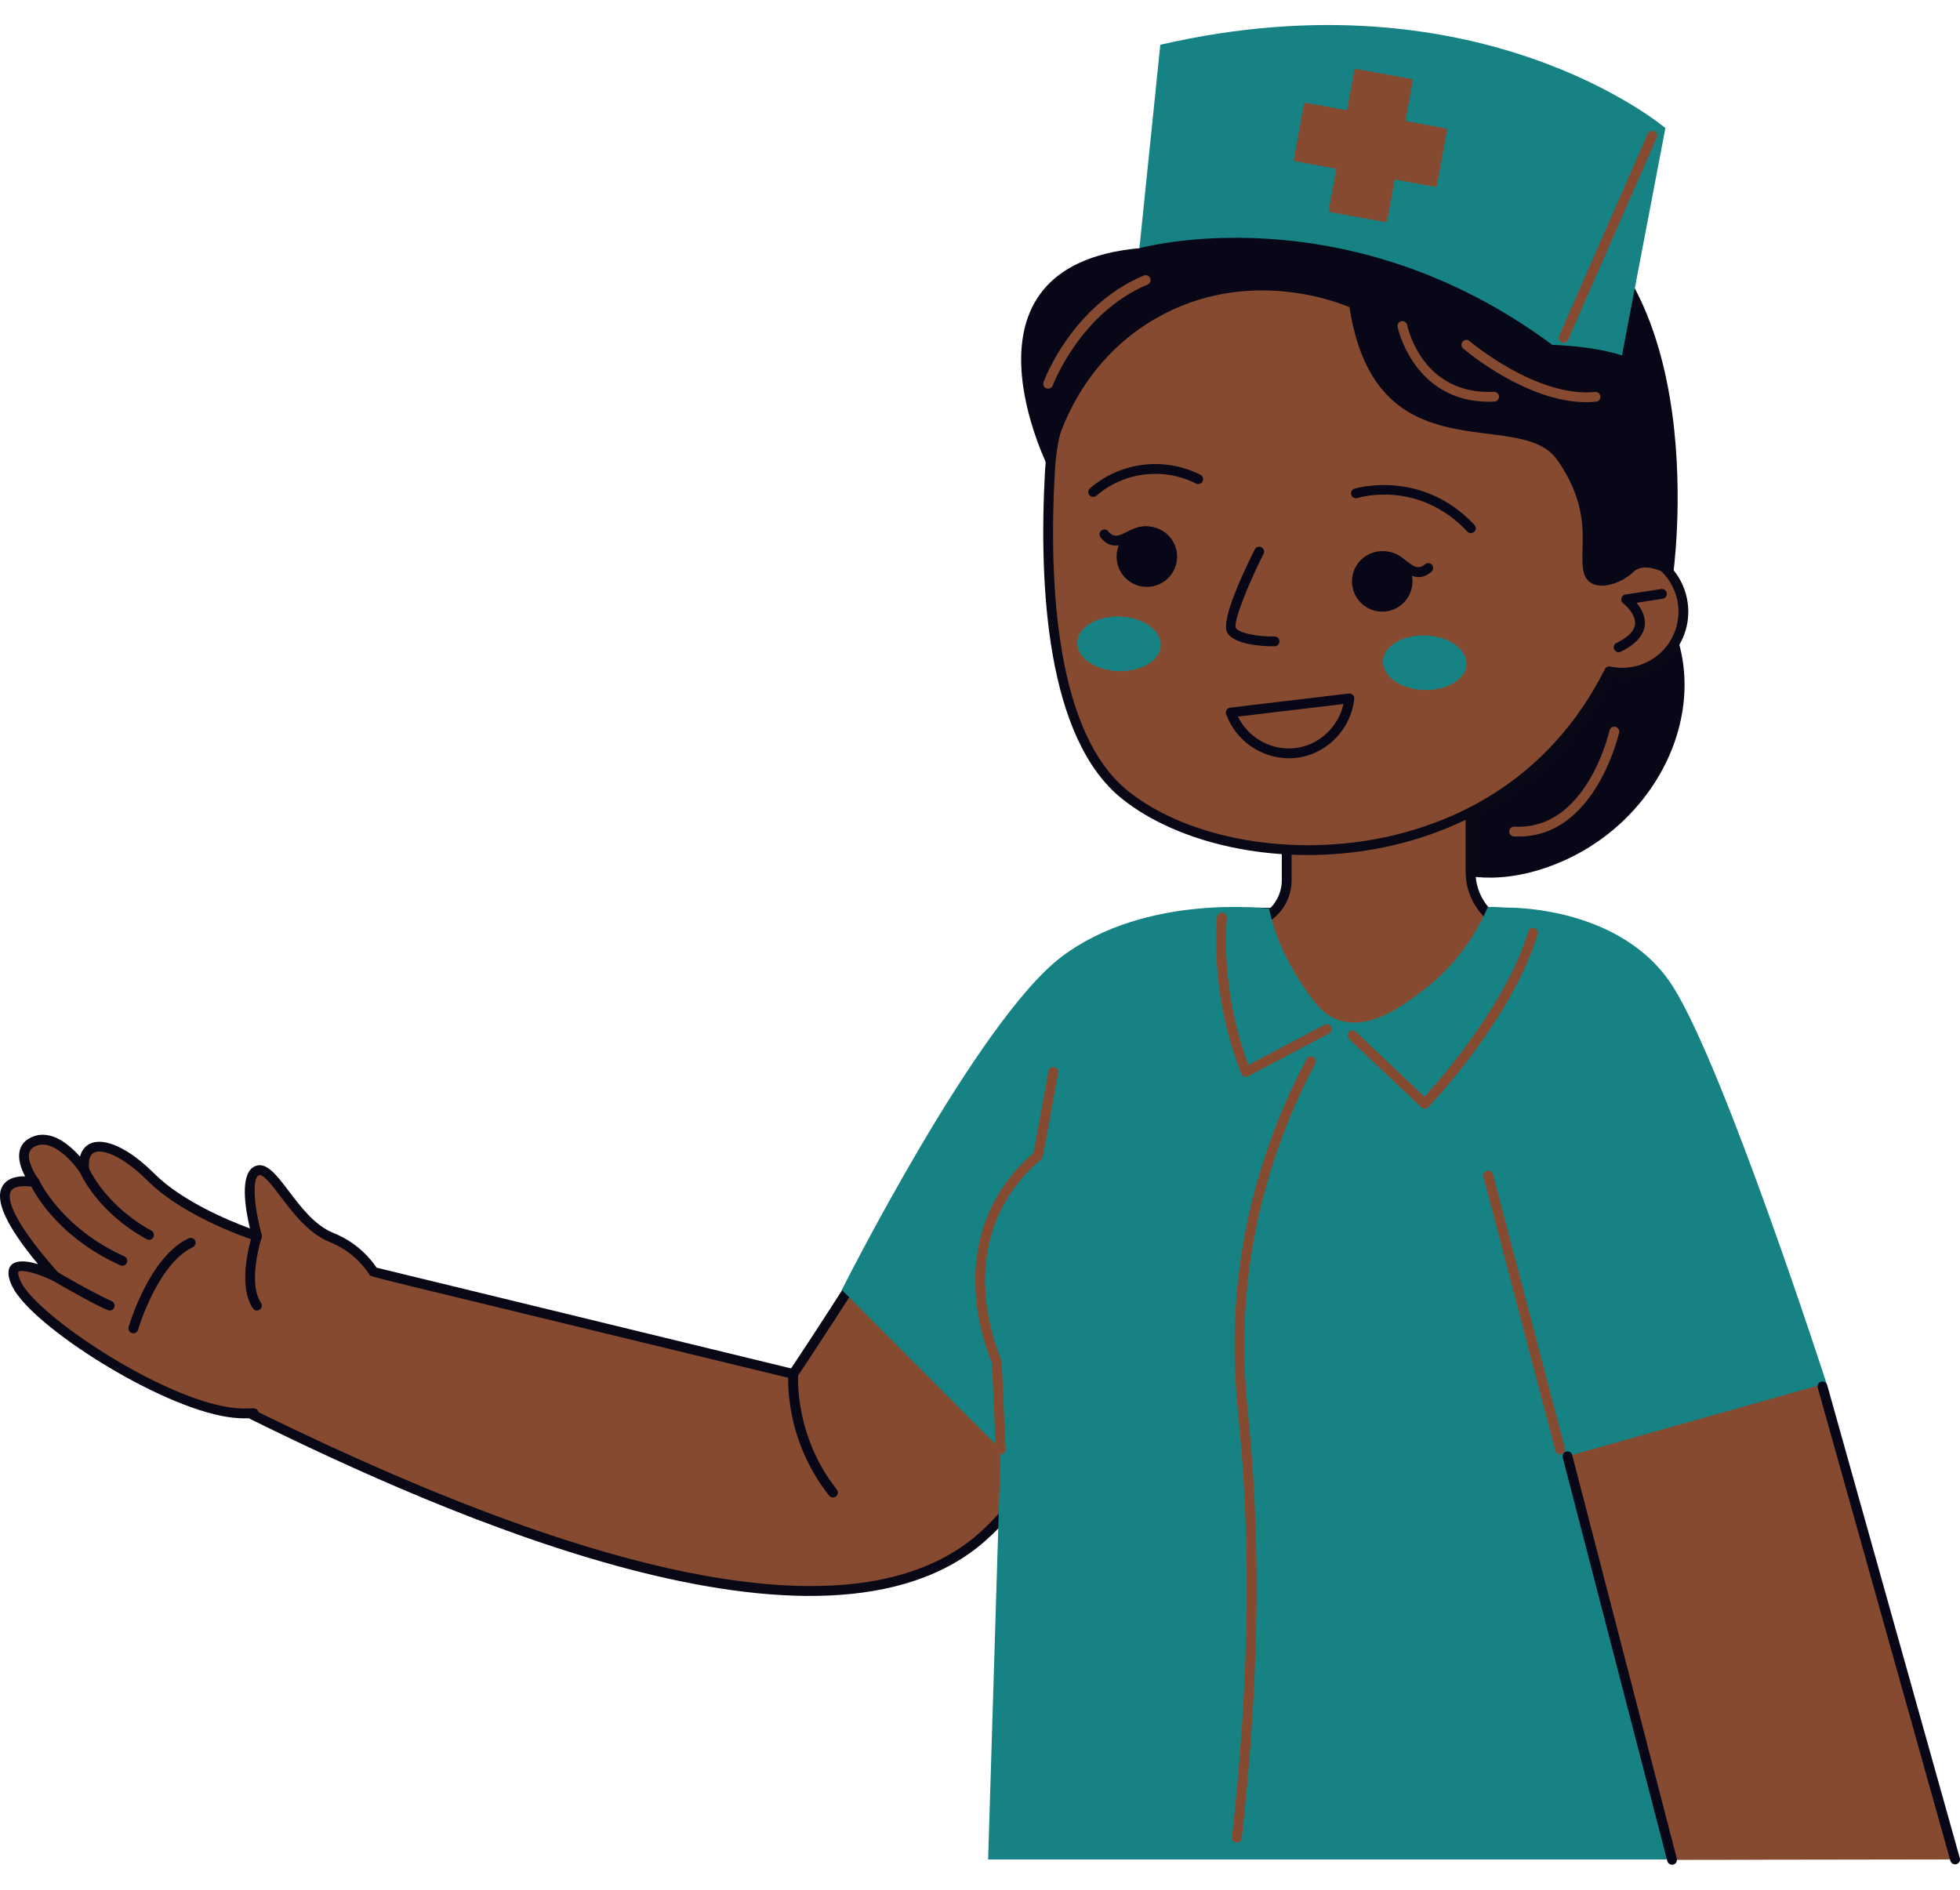 <svg width="56" height="54" viewBox="0 0 56 54" fill="none" xmlns="http://www.w3.org/2000/svg">
<path d="M39.512 23.626C39.512 23.626 41.106 25.882 44.237 24.771C47.369 23.66 49.053 20.152 47.605 17.478C46.157 14.804 41.221 20.158 41.221 20.158L39.512 23.626Z" fill="#080717"/>
<path d="M37.088 26.133C35.263 25.973 32.368 26.033 30.118 27.857C28.192 29.419 28.392 30.636 22.665 39.261L10.672 36.346C10.384 35.901 9.965 35.556 9.472 35.361C8.387 34.919 7.804 33.251 7.342 33.452C6.88 33.653 7.342 35.321 7.342 35.321C7.342 35.321 5.363 34.688 4.308 33.633C3.253 32.578 2.289 32.454 2.41 33.435C2.41 33.435 1.686 32.337 0.993 32.608C0.3 32.88 0.993 33.784 0.993 33.784C0.993 33.784 -1.267 33.271 1.566 36.466C1.566 36.466 -0.032 35.682 0.481 36.707C0.993 37.732 4.519 40.052 6.538 40.354C6.774 40.388 7.012 40.397 7.249 40.381L7.222 40.428C19.982 46.708 25.513 46.158 28.053 43.93C30.257 41.996 33.171 36.199 33.171 36.199C33.171 36.199 37.324 31.502 37.088 26.133Z" fill="#864A31"/>
<path d="M7.16 40.554C7.146 40.547 7.133 40.538 7.123 40.527C6.92 40.534 6.718 40.522 6.518 40.492C4.511 40.193 0.917 37.894 0.355 36.77C0.077 36.212 0.306 35.883 1.086 36.123C0.17 35.018 -0.161 34.286 0.072 33.891C0.211 33.657 0.493 33.608 0.718 33.613C0.466 33.146 0.451 32.67 0.942 32.478C1.474 32.27 1.993 32.72 2.286 33.05C2.341 32.831 2.472 32.73 2.565 32.684C2.976 32.484 3.682 32.809 4.407 33.534C5.211 34.338 6.586 34.898 7.141 35.102C7.007 34.538 6.836 33.52 7.286 33.324C7.914 33.052 8.433 34.787 9.525 35.231C10.026 35.431 10.456 35.776 10.759 36.223L22.603 39.102C28.285 30.534 28.08 29.329 30.03 27.749C31.784 26.327 34.163 25.736 37.1 25.994C37.134 25.997 37.166 26.012 37.189 26.036C37.213 26.061 37.227 26.093 37.228 26.127C37.457 31.345 33.54 35.986 33.288 36.278C33.117 36.617 30.314 42.133 28.145 44.036C23.502 48.109 12.676 43.269 7.16 40.554ZM7.386 40.353C17.825 45.476 24.747 46.644 27.96 43.825C30.119 41.931 33.017 36.194 33.046 36.136C33.065 36.098 37.116 31.486 36.953 26.262C34.147 26.038 31.878 26.611 30.206 27.966C28.313 29.501 28.477 30.762 22.782 39.338C22.766 39.362 22.743 39.381 22.716 39.391C22.689 39.402 22.66 39.404 22.632 39.397C9.783 36.274 10.601 36.495 10.554 36.421C10.281 36.001 9.885 35.675 9.418 35.491C8.813 35.244 8.368 34.656 8.011 34.184C7.79 33.892 7.516 33.53 7.397 33.581C7.188 33.672 7.269 34.535 7.477 35.283C7.483 35.308 7.483 35.333 7.477 35.358C7.47 35.382 7.457 35.404 7.439 35.422C7.42 35.439 7.398 35.452 7.373 35.457C7.349 35.463 7.323 35.462 7.299 35.454C7.217 35.428 5.275 34.799 4.209 33.732C3.498 33.022 2.922 32.822 2.687 32.936C2.533 33.011 2.526 33.24 2.548 33.419C2.552 33.45 2.545 33.481 2.529 33.508C2.512 33.535 2.487 33.556 2.457 33.566C2.428 33.577 2.395 33.578 2.365 33.568C2.336 33.559 2.31 33.539 2.292 33.513C2.108 33.234 1.525 32.55 1.044 32.739C0.93 32.784 0.862 32.849 0.837 32.939C0.768 33.185 1.013 33.58 1.104 33.699C1.121 33.721 1.132 33.749 1.133 33.778C1.134 33.807 1.126 33.835 1.111 33.859C1.095 33.883 1.073 33.902 1.046 33.913C1.019 33.924 0.99 33.927 0.962 33.92C0.828 33.891 0.423 33.847 0.313 34.034C0.227 34.18 0.187 34.7 1.67 36.373C1.692 36.397 1.704 36.428 1.705 36.461C1.706 36.493 1.696 36.525 1.677 36.551C1.657 36.577 1.629 36.595 1.598 36.602C1.566 36.61 1.533 36.606 1.504 36.592C1.08 36.384 0.606 36.263 0.527 36.342C0.515 36.354 0.502 36.437 0.606 36.644C1.085 37.602 4.532 39.913 6.559 40.215C7.145 40.303 7.284 40.172 7.368 40.308C7.376 40.322 7.382 40.337 7.386 40.353Z" fill="#090817"/>
<path d="M48.121 40.268C48.071 33.477 49.067 31.416 47.492 29.26C46.564 27.989 45.033 27.08 43.244 26.547C42.89 26.442 42.579 26.227 42.357 25.931C42.136 25.635 42.016 25.276 42.015 24.907V19.745H36.762V25.147C36.763 25.431 36.669 25.707 36.493 25.931C36.319 26.155 36.073 26.314 35.797 26.381C33.716 26.885 31.858 27.868 30.689 29.351C29.499 30.862 29.39 33.68 29.22 39.254C29.085 43.686 28.951 48.118 28.816 52.55H49.288C48.542 48.498 48.151 44.388 48.121 40.268Z" fill="#864A31"/>
<path d="M49.288 52.69C27.321 52.69 28.78 52.714 28.716 52.647C28.703 52.634 28.692 52.618 28.686 52.6C28.679 52.583 28.675 52.564 28.676 52.546C28.758 49.862 28.84 47.178 28.921 44.494C29.217 34.757 29.127 31.108 30.579 29.265C31.704 27.837 33.497 26.793 35.765 26.245C36.011 26.186 36.229 26.045 36.385 25.845C36.54 25.646 36.624 25.4 36.623 25.147V19.745C36.623 19.708 36.637 19.672 36.663 19.646C36.69 19.619 36.725 19.605 36.763 19.605H42.015C42.053 19.605 42.088 19.619 42.114 19.646C42.141 19.672 42.156 19.708 42.156 19.745V24.907C42.155 25.247 42.264 25.577 42.468 25.849C42.672 26.12 42.958 26.318 43.284 26.413C45.21 26.987 46.704 27.943 47.606 29.178C48.675 30.642 48.593 32.033 48.43 34.805C48.231 38.189 48.247 40.267 48.261 40.267C48.292 44.379 48.682 48.48 49.426 52.524C49.43 52.545 49.429 52.565 49.424 52.585C49.419 52.605 49.409 52.624 49.396 52.639C49.383 52.655 49.367 52.668 49.348 52.677C49.329 52.685 49.309 52.69 49.288 52.69ZM28.96 52.41H49.12C48.393 48.403 48.012 44.341 47.981 40.269C47.931 33.503 48.915 31.446 47.379 29.343C46.514 28.158 45.07 27.237 43.204 26.681C42.82 26.57 42.483 26.336 42.243 26.016C42.003 25.696 41.874 25.307 41.875 24.907V19.885H36.903V25.147C36.904 25.463 36.8 25.77 36.605 26.019C36.41 26.267 36.138 26.443 35.831 26.518C33.625 27.051 31.885 28.061 30.799 29.438C29.613 30.943 29.523 33.896 29.36 39.258C29.111 47.476 29.062 49.1 28.96 52.41Z" fill="#090817"/>
<path d="M46.941 15.838V14.219C46.941 12.883 46.447 11.595 45.555 10.601C44.492 9.001 42.906 7.818 41.068 7.256C39.23 6.695 37.254 6.788 35.477 7.521C32.478 7.881 30.167 10.402 29.998 13.456C29.825 16.58 30.005 21.014 32.156 22.724C35.221 25.161 42.896 25.299 45.98 19.181C46.413 19.276 46.865 19.203 47.246 18.976C47.626 18.75 47.906 18.386 48.029 17.961C48.151 17.535 48.107 17.078 47.905 16.684C47.703 16.29 47.358 15.987 46.941 15.838H46.941Z" fill="#864A31"/>
<path d="M32.069 22.834C29.907 21.115 29.673 16.781 29.858 13.449C30.032 10.309 32.379 7.761 35.442 7.384C37.245 6.645 39.249 6.553 41.113 7.124C42.977 7.694 44.586 8.893 45.666 10.515C46.578 11.534 47.081 12.852 47.082 14.219V15.742C47.506 15.92 47.851 16.248 48.051 16.663C48.25 17.078 48.291 17.552 48.165 17.995C48.038 18.438 47.754 18.819 47.366 19.067C46.977 19.314 46.512 19.411 46.057 19.339C42.937 25.367 35.249 25.362 32.069 22.834ZM38.642 7.035C36.799 7.035 35.598 7.648 35.494 7.66C32.557 8.012 30.305 10.453 30.138 13.464C29.957 16.731 30.175 20.97 32.244 22.615C33.964 23.982 36.933 24.503 39.634 23.91C41.586 23.482 44.25 22.303 45.855 19.119C45.869 19.091 45.892 19.069 45.92 19.055C45.948 19.042 45.979 19.038 46.01 19.045C46.408 19.132 46.824 19.065 47.174 18.856C47.524 18.648 47.781 18.314 47.894 17.922C48.007 17.53 47.966 17.111 47.78 16.748C47.594 16.386 47.278 16.107 46.894 15.97C46.867 15.96 46.843 15.942 46.827 15.919C46.81 15.895 46.801 15.867 46.801 15.838V14.219C46.801 12.918 46.32 11.663 45.45 10.695C45.446 10.69 45.442 10.685 45.438 10.679C44.694 9.558 43.684 8.638 42.499 8.002C41.313 7.366 39.988 7.034 38.642 7.035Z" fill="#090817"/>
<path d="M42.025 15.234C42.006 15.234 41.987 15.23 41.97 15.222C41.952 15.214 41.936 15.203 41.923 15.189C40.53 13.708 38.851 14.21 38.78 14.232C38.745 14.242 38.707 14.239 38.674 14.222C38.642 14.204 38.617 14.175 38.606 14.14C38.595 14.105 38.598 14.066 38.615 14.034C38.632 14.001 38.661 13.976 38.696 13.965C38.715 13.958 40.611 13.385 42.127 14.998C42.146 15.017 42.158 15.042 42.163 15.069C42.168 15.096 42.164 15.124 42.154 15.149C42.143 15.174 42.125 15.195 42.102 15.21C42.079 15.225 42.053 15.233 42.025 15.234ZM39.808 16.103C39.576 15.968 39.292 16.09 39.289 16.091C39.255 16.105 39.217 16.106 39.183 16.093C39.149 16.079 39.121 16.053 39.106 16.02C39.091 15.986 39.09 15.948 39.102 15.914C39.115 15.88 39.14 15.851 39.173 15.836C39.19 15.828 39.59 15.652 39.949 15.861C40.27 16.049 40.447 16.355 40.714 16.125C40.728 16.113 40.744 16.104 40.762 16.098C40.779 16.092 40.798 16.09 40.816 16.091C40.835 16.093 40.853 16.098 40.87 16.106C40.886 16.114 40.901 16.126 40.913 16.14C40.925 16.154 40.934 16.17 40.94 16.188C40.945 16.206 40.947 16.224 40.946 16.243C40.944 16.261 40.939 16.279 40.931 16.296C40.922 16.312 40.91 16.326 40.896 16.338C40.438 16.73 40.082 16.263 39.808 16.103Z" fill="#080717"/>
<path d="M39.492 17.478C39.969 17.478 40.356 17.091 40.356 16.614C40.356 16.136 39.969 15.749 39.492 15.749C39.015 15.749 38.628 16.136 38.628 16.614C38.628 17.091 39.015 17.478 39.492 17.478Z" fill="#080717"/>
<path d="M31.232 14.199C31.204 14.199 31.176 14.19 31.152 14.174C31.129 14.157 31.111 14.134 31.101 14.107C31.091 14.081 31.09 14.052 31.097 14.024C31.104 13.996 31.119 13.971 31.141 13.953C31.57 13.584 32.099 13.35 32.661 13.281C33.223 13.213 33.793 13.312 34.298 13.567C34.331 13.584 34.356 13.613 34.368 13.648C34.379 13.683 34.376 13.721 34.36 13.755C34.343 13.787 34.314 13.813 34.279 13.824C34.244 13.836 34.206 13.833 34.172 13.817C33.716 13.587 33.202 13.497 32.695 13.559C32.188 13.621 31.711 13.832 31.324 14.165C31.298 14.187 31.266 14.199 31.232 14.199ZM31.445 15.356C31.434 15.342 31.426 15.325 31.421 15.307C31.416 15.29 31.415 15.271 31.417 15.253C31.419 15.235 31.425 15.217 31.434 15.201C31.443 15.185 31.455 15.171 31.47 15.16C31.484 15.148 31.501 15.14 31.519 15.135C31.536 15.13 31.555 15.129 31.573 15.131C31.591 15.133 31.609 15.139 31.625 15.148C31.641 15.157 31.655 15.169 31.666 15.184C31.883 15.462 32.117 15.197 32.469 15.078C32.863 14.944 33.219 15.196 33.234 15.207C33.264 15.229 33.285 15.262 33.291 15.298C33.297 15.335 33.288 15.373 33.266 15.403C33.244 15.433 33.212 15.453 33.175 15.459C33.138 15.465 33.1 15.457 33.07 15.435C33.066 15.431 32.813 15.257 32.559 15.343C32.256 15.446 31.817 15.832 31.445 15.356Z" fill="#080717"/>
<path d="M32.767 16.77C33.245 16.77 33.632 16.383 33.632 15.906C33.632 15.429 33.245 15.042 32.767 15.042C32.29 15.042 31.903 15.429 31.903 15.906C31.903 16.383 32.29 16.77 32.767 16.77Z" fill="#080717"/>
<path d="M35.062 18.073C34.872 17.718 35.551 16.294 35.852 15.698C35.869 15.665 35.898 15.64 35.934 15.629C35.969 15.617 36.007 15.62 36.04 15.637C36.073 15.653 36.098 15.683 36.11 15.718C36.121 15.753 36.119 15.791 36.102 15.824C35.659 16.703 35.234 17.764 35.31 17.941C35.394 18.097 35.944 18.194 36.415 18.188C36.434 18.188 36.452 18.191 36.469 18.198C36.486 18.205 36.502 18.215 36.515 18.228C36.528 18.241 36.538 18.256 36.545 18.273C36.553 18.29 36.556 18.308 36.556 18.327C36.556 18.345 36.553 18.363 36.546 18.38C36.539 18.398 36.529 18.413 36.516 18.426C36.503 18.439 36.488 18.45 36.471 18.457C36.454 18.464 36.436 18.468 36.417 18.468C36.033 18.472 35.245 18.412 35.062 18.073Z" fill="#080717"/>
<path d="M41.899 18.981C41.914 18.551 41.393 18.182 40.734 18.158C40.075 18.134 39.528 18.463 39.512 18.893C39.496 19.323 40.018 19.691 40.677 19.716C41.336 19.74 41.883 19.411 41.899 18.981Z" fill="#168283"/>
<path d="M33.165 18.442C33.181 18.012 32.66 17.643 32.001 17.619C31.342 17.595 30.795 17.924 30.779 18.354C30.763 18.784 31.285 19.152 31.944 19.177C32.602 19.201 33.15 18.872 33.165 18.442Z" fill="#168283"/>
<path d="M36.257 25.966C36.257 25.966 32.763 25.512 30.343 27.33C27.924 29.148 24.052 36.859 24.052 36.859L28.591 41.416L28.232 53.134H50.051L46.325 31.539L44.49 26.177C44.49 26.177 43.463 25.907 42.512 25.916C41.956 27.187 41.172 27.9 40.736 28.239C40.16 28.686 39.159 29.462 38.244 29.148C37.757 28.981 37.492 28.572 37.099 27.97C36.702 27.357 36.417 26.679 36.257 25.966Z" fill="#168283"/>
<path d="M51.617 38.037L55.86 53.133L47.773 53.145C46.597 48.605 45.42 44.065 44.243 39.524L51.617 38.037Z" fill="#864A31"/>
<path d="M43.026 25.935C43.026 25.935 46.325 25.848 47.807 28.205C49.288 30.562 52.184 39.524 52.184 39.524L43.968 41.842L42.025 34.197L43.026 25.935Z" fill="#168283"/>
<path d="M55.86 53.274C55.83 53.274 55.8 53.264 55.776 53.245C55.751 53.227 55.733 53.201 55.725 53.171L51.937 39.658C51.931 39.64 51.929 39.621 51.931 39.602C51.933 39.584 51.939 39.566 51.947 39.549C51.956 39.532 51.969 39.518 51.983 39.506C51.998 39.495 52.015 39.486 52.033 39.481C52.051 39.476 52.07 39.474 52.089 39.477C52.107 39.479 52.125 39.485 52.141 39.495C52.157 39.504 52.172 39.517 52.183 39.532C52.194 39.547 52.202 39.564 52.207 39.582L55.995 53.096C56.001 53.117 56.002 53.138 55.998 53.16C55.994 53.181 55.985 53.201 55.972 53.218C55.959 53.235 55.942 53.249 55.922 53.259C55.903 53.269 55.882 53.274 55.86 53.274ZM47.773 53.285C47.742 53.285 47.712 53.274 47.688 53.255C47.663 53.236 47.645 53.21 47.638 53.18L44.649 41.647C44.639 41.611 44.645 41.573 44.664 41.541C44.682 41.509 44.713 41.486 44.749 41.476C44.785 41.467 44.823 41.472 44.855 41.491C44.888 41.51 44.911 41.541 44.92 41.577L47.909 53.11C47.914 53.13 47.915 53.152 47.91 53.173C47.906 53.194 47.897 53.214 47.884 53.23C47.871 53.247 47.854 53.261 47.835 53.27C47.816 53.28 47.795 53.285 47.773 53.285Z" fill="#080717"/>
<path d="M28.592 41.556C28.555 41.556 28.521 41.542 28.495 41.517C28.469 41.492 28.453 41.458 28.452 41.422L28.341 38.944C28.085 38.329 27.388 36.297 28.389 34.37C28.673 33.826 29.061 33.342 29.529 32.946L29.958 30.605C29.965 30.568 29.985 30.535 30.016 30.514C30.047 30.493 30.084 30.485 30.121 30.492C30.157 30.498 30.19 30.519 30.211 30.55C30.232 30.581 30.24 30.618 30.233 30.655C29.756 33.265 29.803 33.081 29.748 33.128C29.291 33.507 28.913 33.973 28.637 34.499C27.543 36.607 28.616 38.834 28.619 38.907L28.732 41.41C28.733 41.428 28.73 41.447 28.723 41.465C28.716 41.483 28.706 41.499 28.693 41.513C28.68 41.526 28.664 41.537 28.647 41.545C28.629 41.552 28.61 41.556 28.592 41.556ZM44.574 41.556C44.543 41.556 44.513 41.545 44.489 41.527C44.464 41.508 44.447 41.481 44.439 41.451L42.385 33.628C42.38 33.611 42.379 33.592 42.382 33.574C42.384 33.556 42.39 33.538 42.399 33.522C42.409 33.506 42.421 33.492 42.436 33.481C42.45 33.47 42.467 33.462 42.485 33.457C42.503 33.453 42.521 33.451 42.539 33.454C42.558 33.456 42.575 33.462 42.591 33.472C42.607 33.481 42.621 33.493 42.632 33.508C42.643 33.523 42.651 33.539 42.656 33.557L44.71 41.38C44.715 41.401 44.716 41.423 44.712 41.444C44.707 41.465 44.698 41.484 44.685 41.501C44.672 41.518 44.655 41.532 44.636 41.541C44.617 41.551 44.596 41.556 44.574 41.556ZM35.595 30.77C35.567 30.77 35.54 30.761 35.516 30.745C35.493 30.73 35.475 30.707 35.465 30.681C34.908 29.259 34.671 27.733 34.771 26.21C34.774 26.173 34.791 26.139 34.819 26.114C34.847 26.09 34.883 26.077 34.92 26.079C34.938 26.08 34.956 26.085 34.973 26.093C34.989 26.101 35.004 26.113 35.016 26.126C35.028 26.14 35.038 26.156 35.044 26.174C35.049 26.191 35.052 26.209 35.051 26.228C34.957 27.657 35.168 29.09 35.67 30.432L37.842 29.282C37.858 29.273 37.876 29.268 37.895 29.266C37.913 29.264 37.932 29.266 37.95 29.271C37.967 29.276 37.984 29.285 37.998 29.297C38.013 29.309 38.024 29.323 38.033 29.34C38.042 29.356 38.047 29.374 38.049 29.393C38.05 29.411 38.048 29.43 38.043 29.448C38.037 29.465 38.028 29.482 38.016 29.496C38.004 29.51 37.989 29.522 37.973 29.53C35.458 30.861 35.647 30.77 35.595 30.77ZM40.609 31.641L38.546 29.688C38.519 29.662 38.503 29.627 38.502 29.59C38.501 29.552 38.515 29.516 38.541 29.489C38.566 29.462 38.601 29.447 38.639 29.446C38.676 29.445 38.712 29.458 38.739 29.484L40.699 31.34C41.144 30.852 43.028 28.705 43.666 26.616C43.677 26.58 43.702 26.55 43.734 26.533C43.767 26.515 43.806 26.512 43.841 26.522C43.877 26.533 43.906 26.558 43.924 26.591C43.941 26.623 43.945 26.662 43.934 26.697C43.192 29.126 40.904 31.534 40.807 31.636C40.782 31.663 40.746 31.678 40.709 31.679C40.672 31.68 40.636 31.666 40.609 31.641ZM35.34 52.651C35.32 52.651 35.301 52.647 35.283 52.639C35.265 52.631 35.248 52.619 35.235 52.604C35.222 52.59 35.212 52.572 35.206 52.553C35.2 52.535 35.198 52.515 35.2 52.495C35.635 48.583 35.788 44.549 35.399 40.634C35.299 39.632 35.113 37.767 35.547 35.375C35.876 33.587 36.479 31.86 37.333 30.256C37.35 30.223 37.38 30.199 37.416 30.189C37.451 30.178 37.489 30.182 37.521 30.199C37.554 30.216 37.578 30.246 37.589 30.281C37.6 30.316 37.597 30.354 37.581 30.387C36.74 31.966 36.147 33.665 35.823 35.425C35.396 37.778 35.579 39.618 35.678 40.606C36.069 44.555 35.916 48.598 35.479 52.526C35.475 52.56 35.459 52.592 35.433 52.615C35.407 52.638 35.374 52.651 35.34 52.651Z" fill="#864A31"/>
<path d="M29.998 13.457C29.998 13.457 26.964 7.598 32.553 7.093C32.553 7.093 38.513 3.255 43.8 5.477C49.086 7.699 47.794 16.5 47.794 16.5C47.794 16.5 47.043 15.977 46.662 16.35C46.28 16.723 45.405 16.987 45.248 16.35C45.09 15.713 45.562 14.658 44.484 13.132C43.407 11.605 39.314 13.67 38.555 8.777C38.261 8.652 35.653 7.596 33.036 9.091C30.541 10.517 30.056 13.11 29.998 13.457Z" fill="#080717"/>
<path d="M33.152 1.279L32.554 7.093C32.554 7.093 38.424 5.455 44.35 9.854L47.582 3.659C47.582 3.659 42.292 -0.831 33.152 1.279Z" fill="#168283"/>
<path d="M45.905 4.635L44.002 7.598L44.35 9.854C45.675 9.905 46.342 10.157 46.342 10.157L47.583 3.659L45.905 4.635Z" fill="#168283"/>
<path d="M44.675 9.792C44.652 9.792 44.629 9.787 44.609 9.775C44.588 9.764 44.571 9.748 44.558 9.729C44.545 9.709 44.538 9.687 44.536 9.664C44.534 9.641 44.538 9.617 44.547 9.596L47.077 3.822C47.092 3.788 47.12 3.761 47.154 3.748C47.189 3.734 47.228 3.735 47.262 3.75C47.296 3.765 47.322 3.793 47.336 3.827C47.349 3.862 47.349 3.9 47.334 3.935L44.804 9.709C44.793 9.734 44.775 9.755 44.752 9.77C44.729 9.785 44.703 9.792 44.675 9.792Z" fill="#864A31"/>
<path d="M40.321 2.257L38.757 1.971C38.728 1.966 38.7 1.985 38.694 2.014L37.966 5.997C37.96 6.026 37.98 6.054 38.008 6.059L39.573 6.346C39.602 6.351 39.63 6.332 39.635 6.303L40.364 2.32C40.37 2.291 40.35 2.263 40.321 2.257Z" fill="#864A31"/>
<path d="M37.254 2.982L36.968 4.547C36.963 4.576 36.982 4.604 37.011 4.609L40.994 5.338C41.023 5.343 41.051 5.324 41.056 5.295L41.342 3.73C41.348 3.701 41.328 3.673 41.3 3.668L37.316 2.939C37.287 2.934 37.26 2.953 37.254 2.982Z" fill="#864A31"/>
<path d="M29.948 11.106C29.925 11.106 29.903 11.1 29.883 11.09C29.863 11.079 29.846 11.064 29.833 11.046C29.82 11.027 29.812 11.006 29.809 10.983C29.806 10.961 29.809 10.938 29.816 10.917C29.849 10.828 30.638 8.729 32.68 7.873C32.714 7.859 32.752 7.859 32.787 7.873C32.821 7.887 32.849 7.914 32.863 7.948C32.877 7.982 32.878 8.021 32.864 8.055C32.849 8.09 32.822 8.117 32.788 8.132C30.862 8.939 30.087 10.993 30.079 11.014C30.07 11.041 30.052 11.064 30.028 11.08C30.005 11.097 29.977 11.105 29.948 11.106ZM42.539 11.479C40.391 11.479 39.935 9.365 39.931 9.343C39.924 9.307 39.931 9.27 39.952 9.239C39.972 9.208 40.004 9.187 40.04 9.179C40.076 9.172 40.114 9.179 40.145 9.2C40.176 9.22 40.197 9.251 40.205 9.287C40.222 9.369 40.64 11.292 42.682 11.196C42.719 11.195 42.755 11.208 42.783 11.233C42.81 11.258 42.827 11.293 42.829 11.329C42.83 11.367 42.817 11.403 42.792 11.43C42.767 11.458 42.732 11.474 42.695 11.476C42.642 11.478 42.59 11.479 42.539 11.479ZM45.322 11.492C43.616 11.492 41.885 10.026 41.808 9.961C41.793 9.949 41.781 9.934 41.773 9.918C41.764 9.901 41.758 9.883 41.757 9.865C41.755 9.846 41.757 9.827 41.763 9.809C41.768 9.791 41.778 9.775 41.79 9.761C41.802 9.747 41.817 9.735 41.834 9.727C41.85 9.718 41.868 9.713 41.887 9.712C41.906 9.711 41.925 9.713 41.942 9.72C41.96 9.726 41.976 9.735 41.99 9.748C42.009 9.764 43.898 11.364 45.571 11.2C45.589 11.198 45.608 11.2 45.626 11.205C45.643 11.21 45.66 11.219 45.674 11.23C45.689 11.242 45.701 11.256 45.709 11.273C45.718 11.289 45.724 11.307 45.725 11.325C45.727 11.344 45.725 11.363 45.72 11.38C45.715 11.398 45.706 11.415 45.694 11.429C45.682 11.443 45.667 11.455 45.651 11.463C45.635 11.472 45.617 11.477 45.598 11.479C45.506 11.488 45.414 11.492 45.322 11.492ZM43.393 23.904C43.347 23.904 43.301 23.903 43.253 23.901C43.235 23.899 43.217 23.895 43.2 23.887C43.184 23.879 43.169 23.868 43.157 23.854C43.144 23.84 43.135 23.824 43.129 23.807C43.123 23.79 43.12 23.771 43.121 23.753C43.122 23.734 43.127 23.716 43.135 23.7C43.143 23.683 43.154 23.668 43.168 23.656C43.181 23.644 43.197 23.634 43.215 23.628C43.232 23.622 43.251 23.62 43.269 23.621C45.335 23.738 45.98 20.903 45.986 20.874C45.994 20.838 46.017 20.807 46.048 20.787C46.079 20.767 46.117 20.76 46.153 20.768C46.189 20.776 46.221 20.798 46.241 20.829C46.261 20.86 46.268 20.898 46.26 20.934C46.254 20.964 45.587 23.904 43.393 23.904Z" fill="#864A31"/>
<path d="M46.247 18.637C46.215 18.637 46.184 18.626 46.16 18.606C46.135 18.587 46.118 18.559 46.111 18.528C46.103 18.497 46.107 18.465 46.121 18.436C46.135 18.407 46.157 18.384 46.186 18.371C46.517 18.211 46.695 18.032 46.715 17.837C46.747 17.527 46.379 17.242 46.375 17.239C46.353 17.222 46.337 17.2 46.328 17.174C46.319 17.148 46.318 17.12 46.325 17.093C46.331 17.067 46.346 17.043 46.366 17.024C46.386 17.006 46.412 16.993 46.439 16.989L47.46 16.832C47.478 16.829 47.497 16.829 47.516 16.834C47.534 16.838 47.551 16.846 47.566 16.856C47.581 16.867 47.594 16.881 47.603 16.897C47.613 16.913 47.62 16.93 47.622 16.949C47.625 16.967 47.624 16.986 47.62 17.004C47.615 17.022 47.607 17.039 47.596 17.054C47.585 17.069 47.571 17.081 47.555 17.091C47.539 17.1 47.521 17.106 47.503 17.109L46.757 17.224C47.157 17.704 47.091 18.246 46.308 18.623C46.289 18.632 46.268 18.637 46.247 18.637ZM36.821 21.668C36.43 21.665 36.05 21.543 35.73 21.318C35.411 21.093 35.168 20.776 35.033 20.409C35.026 20.389 35.023 20.367 35.025 20.346C35.027 20.325 35.034 20.305 35.045 20.287C35.056 20.269 35.071 20.253 35.089 20.242C35.107 20.23 35.127 20.223 35.148 20.221L38.538 19.817C38.559 19.814 38.581 19.817 38.601 19.823C38.621 19.83 38.639 19.842 38.654 19.857C38.669 19.872 38.68 19.89 38.687 19.91C38.694 19.93 38.697 19.951 38.694 19.972C38.584 20.921 37.788 21.668 36.821 21.668ZM35.368 20.477C35.685 21.113 36.376 21.481 37.077 21.366C37.722 21.26 38.239 20.758 38.385 20.117L35.368 20.477ZM3.136 37.448C2.986 37.448 1.647 36.677 1.495 36.587C1.479 36.578 1.465 36.565 1.453 36.55C1.442 36.536 1.434 36.519 1.429 36.501C1.424 36.483 1.423 36.465 1.426 36.446C1.428 36.428 1.434 36.41 1.444 36.394C1.453 36.378 1.466 36.364 1.481 36.353C1.495 36.342 1.512 36.334 1.53 36.33C1.548 36.325 1.567 36.324 1.585 36.327C1.603 36.33 1.621 36.336 1.637 36.345C1.647 36.351 2.645 36.939 3.193 37.18C3.222 37.193 3.246 37.215 3.261 37.244C3.275 37.273 3.28 37.305 3.273 37.337C3.267 37.368 3.249 37.397 3.224 37.417C3.199 37.437 3.168 37.448 3.136 37.448ZM3.495 36.169C3.475 36.169 3.456 36.164 3.437 36.156C1.525 35.291 0.891 33.899 0.865 33.841C0.851 33.807 0.851 33.769 0.864 33.735C0.878 33.701 0.904 33.673 0.937 33.658C0.971 33.644 1.009 33.642 1.043 33.655C1.078 33.668 1.106 33.694 1.121 33.727C1.127 33.74 1.744 35.082 3.553 35.901C3.582 35.914 3.606 35.937 3.62 35.965C3.635 35.994 3.639 36.027 3.632 36.058C3.625 36.089 3.608 36.117 3.583 36.137C3.558 36.157 3.527 36.169 3.495 36.169ZM4.258 35.428C4.235 35.428 4.212 35.422 4.191 35.41C2.773 34.633 2.3 33.536 2.28 33.49C2.267 33.456 2.267 33.418 2.282 33.384C2.296 33.35 2.323 33.323 2.356 33.309C2.39 33.295 2.428 33.294 2.462 33.308C2.496 33.321 2.524 33.348 2.539 33.381C2.543 33.392 2.998 34.437 4.326 35.165C4.353 35.18 4.375 35.203 4.387 35.232C4.399 35.26 4.402 35.292 4.394 35.322C4.386 35.353 4.369 35.379 4.344 35.398C4.32 35.417 4.289 35.428 4.258 35.428ZM3.81 38.099C3.788 38.099 3.766 38.094 3.747 38.084C3.728 38.075 3.711 38.06 3.698 38.043C3.684 38.026 3.676 38.005 3.672 37.984C3.668 37.963 3.669 37.941 3.675 37.92C3.699 37.838 4.269 35.911 5.389 35.385C5.422 35.369 5.461 35.368 5.496 35.38C5.531 35.393 5.559 35.419 5.575 35.453C5.591 35.486 5.593 35.525 5.58 35.56C5.567 35.595 5.541 35.623 5.508 35.639C4.503 36.111 3.95 37.979 3.944 37.998C3.936 38.027 3.918 38.053 3.894 38.071C3.869 38.089 3.84 38.099 3.81 38.099ZM7.342 37.448C7.319 37.448 7.297 37.443 7.276 37.432C7.256 37.421 7.239 37.406 7.226 37.386C6.752 36.687 7.19 35.334 7.209 35.277C7.221 35.242 7.246 35.212 7.279 35.196C7.312 35.179 7.351 35.176 7.386 35.188C7.421 35.199 7.45 35.224 7.467 35.258C7.484 35.291 7.487 35.329 7.475 35.364C7.471 35.377 7.061 36.643 7.458 37.229C7.472 37.25 7.481 37.275 7.482 37.3C7.483 37.326 7.478 37.351 7.466 37.374C7.454 37.396 7.436 37.415 7.414 37.428C7.393 37.441 7.368 37.448 7.342 37.448ZM23.799 42.791C23.778 42.791 23.757 42.786 23.738 42.777C23.719 42.767 23.702 42.754 23.689 42.737C22.39 41.097 22.52 39.324 22.526 39.249C22.529 39.213 22.547 39.179 22.575 39.155C22.604 39.131 22.64 39.12 22.677 39.123C22.714 39.126 22.748 39.143 22.772 39.171C22.796 39.199 22.808 39.235 22.805 39.272C22.804 39.289 22.681 41.013 23.909 42.563C23.925 42.584 23.935 42.609 23.938 42.635C23.941 42.661 23.937 42.688 23.925 42.711C23.914 42.735 23.896 42.755 23.874 42.769C23.851 42.783 23.826 42.79 23.799 42.791Z" fill="#080717"/>
</svg>
